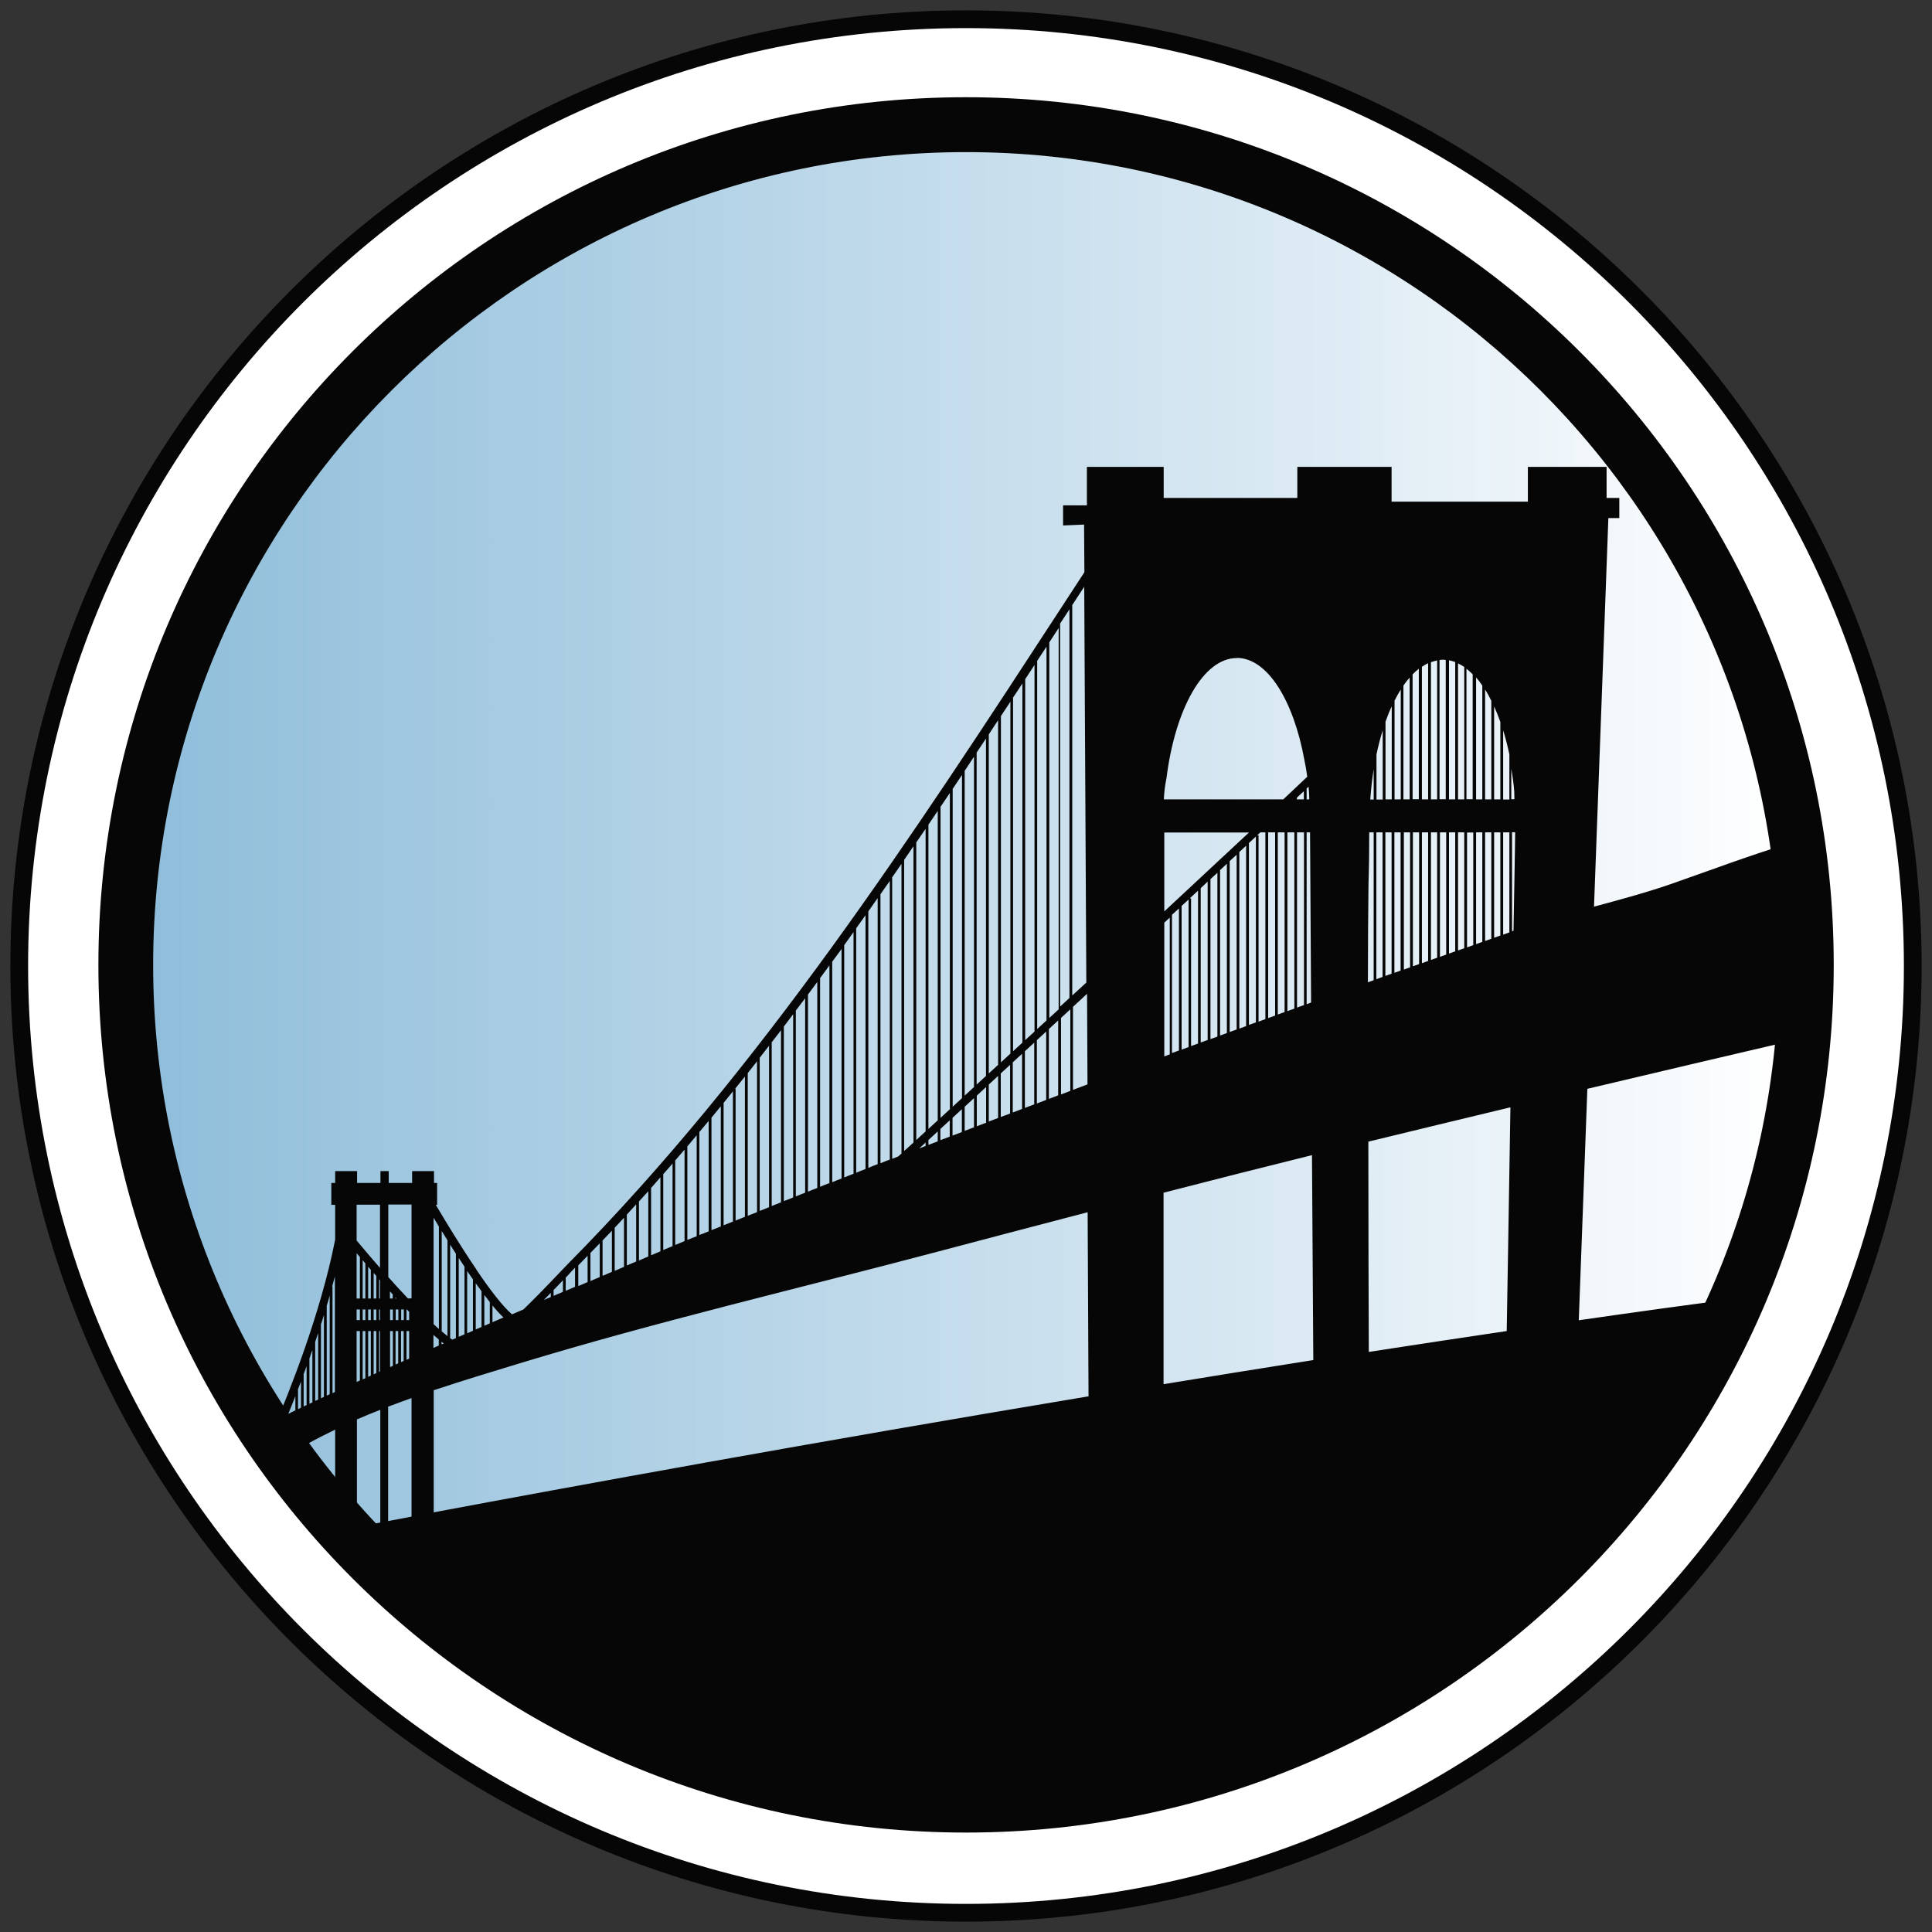 <svg width="102" height="102" viewBox="0 0 102 102" fill="none" xmlns="http://www.w3.org/2000/svg">
<rect x="0" y="0" width="102" height="102" fill="#333333" stroke="none"/>
<path d="M100.516 51C100.516 78.352 78.344 100.516 51 100.516C23.656 100.516 1.484 78.352 1.484 51C1.484 23.648 23.648 1.484 51 1.484C78.352 1.484 100.516 23.656 100.516 51Z" fill="white"/>
<path d="M51 100.953C23.453 100.953 1.047 78.547 1.047 51C1.047 23.453 23.453 1.047 51 1.047C78.547 1.047 100.953 23.453 100.953 51C100.953 78.547 78.547 100.953 51 100.953ZM51 1.914C23.938 1.914 1.914 23.938 1.914 51C1.914 78.062 23.93 100.086 51 100.086C78.07 100.086 100.086 78.07 100.086 51C100.086 23.93 78.062 1.914 51 1.914" fill="#070606"/>
<path d="M51 1.914C23.938 1.914 1.914 23.938 1.914 51C1.914 78.062 23.93 100.086 51 100.086C78.07 100.086 100.086 78.07 100.086 51C100.086 23.93 78.062 1.914 51 1.914M51 100.953C23.453 100.953 1.047 78.547 1.047 51C1.047 23.453 23.453 1.047 51 1.047C78.547 1.047 100.953 23.453 100.953 51C100.953 78.547 78.547 100.953 51 100.953Z" stroke="#070606"/>
<path d="M100.516 51C100.516 78.352 78.344 100.516 51 100.516C23.656 100.516 1.484 78.352 1.484 51C1.484 23.648 23.648 1.484 51 1.484C78.352 1.484 100.516 23.656 100.516 51Z" fill="white"/>
<path d="M51 95.305C75.461 95.305 95.359 75.406 95.359 50.945C95.359 26.484 75.461 6.586 51 6.586C26.539 6.586 6.641 26.484 6.641 50.945C6.641 75.406 26.539 95.305 51 95.305V95.305Z" fill="url(#paint0_linear_618_12201)"/>
<path d="M51 8.031C74.664 8.031 93.914 27.281 93.914 50.945C93.914 74.609 74.664 93.852 51 93.852C27.336 93.852 8.086 74.609 8.086 50.945C8.086 27.281 27.336 8.031 51 8.031ZM51 5.133C25.703 5.133 5.195 25.648 5.195 50.945C5.195 76.242 25.703 96.75 51.008 96.75C76.312 96.75 96.812 76.242 96.812 50.945C96.812 25.648 76.297 5.133 51 5.133Z" fill="#070606"/>
<path d="M83.805 57.484C87.492 56.609 91.18 55.742 94.867 54.883L94.383 44.547C92.367 45.172 90.391 45.906 88.398 46.609C86.984 47.109 85.57 47.484 84.156 47.867L84.914 27.352H85.492V26.289H84.82V24.648H80.664V26.484H73.469V24.648H68.492V26.289H61.437V24.648H57.383V26.68H56.125V27.742L57.234 27.695L57.25 30.211L56.094 31.984C48.25 44.016 40.141 56.461 30.008 66.703C29.984 66.727 29.906 66.812 29.789 66.93C28.687 68.094 28.023 68.758 27.633 69.133C27.43 69.219 27.227 69.305 27.031 69.391C26.523 68.953 25.828 68.039 25.141 67.016V66.984H25.125C24.305 65.773 23.5 64.445 23.008 63.609H23.078V62.453H22.914V61.828H21.758V62.453H20.523V61.828H20.086V62.453H18.852V61.828H17.695V62.453H17.492V63.609H17.695V65.445C16.906 69.477 15.164 73.719 14.633 74.977C14.172 75.219 13.914 75.391 13.93 75.438L14.664 77.172C15.625 76.539 16.641 75.984 17.695 75.477V80.852C17.414 80.906 17.258 80.938 17.258 80.938C17.398 81.094 17.547 81.234 17.695 81.383V81.617H17.922C35.367 99.734 58.07 95.688 58.07 95.688C87.719 89.367 92.164 68.484 92.164 68.484C89.281 68.867 86.328 69.273 83.352 69.703L83.805 57.469V57.484ZM79.547 70.273C77.125 70.633 74.687 71 72.266 71.375C72.258 68.977 72.242 64.758 72.242 60.273C74.742 59.664 77.242 59.062 79.742 58.461C79.664 63.18 79.594 67.758 79.547 70.273V70.273ZM30.531 67.898V66.805C30.695 66.633 30.859 66.461 31.023 66.297V67.688C30.859 67.758 30.703 67.828 30.531 67.898V67.898ZM31.172 66.148C31.336 65.977 31.5 65.812 31.664 65.641V67.422C31.5 67.492 31.336 67.562 31.172 67.633V66.148V66.148ZM31.812 65.492C31.977 65.32 32.141 65.148 32.305 64.977V67.148C32.148 67.219 31.977 67.289 31.812 67.359V65.492ZM32.453 64.82C32.617 64.641 32.781 64.461 32.945 64.289V66.883C32.781 66.953 32.625 67.023 32.453 67.094V64.82V64.82ZM33.094 64.125C33.258 63.945 33.422 63.766 33.586 63.586V66.602C33.422 66.672 33.266 66.734 33.094 66.812V64.117V64.125ZM33.734 63.43C33.898 63.25 34.062 63.07 34.227 62.891V66.336C34.07 66.406 33.906 66.469 33.734 66.547V63.43ZM34.375 62.719C34.539 62.531 34.703 62.344 34.867 62.156V66.062C34.711 66.125 34.547 66.195 34.375 66.273V62.719ZM35.016 61.992C35.18 61.805 35.344 61.617 35.508 61.43V65.789C35.359 65.852 35.195 65.922 35.016 65.992V61.984V61.992ZM35.648 61.266C35.812 61.078 35.977 60.883 36.141 60.695V65.523C36 65.586 35.836 65.648 35.648 65.727V61.266ZM36.289 60.523C36.453 60.328 36.617 60.133 36.781 59.938V65.266C36.719 65.289 36.656 65.312 36.602 65.336C36.539 65.359 36.422 65.406 36.289 65.461V60.516V60.523ZM36.922 59.766C37.086 59.57 37.25 59.375 37.414 59.18V65.008C37.25 65.078 37.086 65.141 36.922 65.203V59.766ZM37.562 59.008C37.727 58.805 37.891 58.602 38.055 58.406V64.75C37.891 64.812 37.727 64.883 37.562 64.945V59.008V59.008ZM38.203 58.227C38.367 58.023 38.531 57.82 38.695 57.617V64.492C38.531 64.555 38.367 64.625 38.203 64.688V58.219V58.227ZM38.812 57.477C38.984 57.266 39.156 57.055 39.328 56.836V64.242C39.164 64.305 39 64.375 38.836 64.438V57.477H38.812V57.477ZM39.477 56.656C39.641 56.445 39.805 56.234 39.969 56.031V63.992C39.805 64.055 39.641 64.125 39.477 64.188V56.656ZM40.109 55.844C40.273 55.633 40.437 55.422 40.602 55.211V63.734C40.437 63.797 40.273 63.867 40.109 63.93V55.836V55.844ZM40.734 55.039C40.898 54.82 41.07 54.609 41.234 54.391V63.477C41.07 63.539 40.906 63.609 40.742 63.672V55.031H40.734V55.039ZM41.383 54.195C41.547 53.977 41.711 53.766 41.875 53.547V63.219C41.711 63.281 41.547 63.352 41.383 63.414V54.195ZM42.016 53.352C42.18 53.133 42.344 52.922 42.508 52.703V62.969C42.344 63.031 42.18 63.094 42.016 63.164V53.359V53.352ZM42.656 52.508C42.82 52.289 42.984 52.062 43.148 51.844V62.719C42.984 62.781 42.82 62.844 42.656 62.914V52.516V52.508ZM43.297 51.641C43.461 51.422 43.625 51.195 43.789 50.969V62.461C43.625 62.523 43.461 62.586 43.297 62.656V51.641ZM43.937 50.773C44.102 50.547 44.266 50.328 44.43 50.102V62.219C44.266 62.281 44.102 62.344 43.937 62.414V50.781V50.773ZM44.57 49.898C44.734 49.672 44.898 49.438 45.062 49.211V61.969C44.898 62.031 44.734 62.094 44.57 62.164V49.906V49.898ZM45.203 49.008C45.367 48.781 45.531 48.547 45.695 48.32V61.719C45.531 61.781 45.367 61.844 45.203 61.914V49.016V49.008ZM45.844 48.117C46.008 47.883 46.172 47.648 46.336 47.414V61.461C46.172 61.523 46.008 61.586 45.844 61.656V48.117V48.117ZM46.484 47.211C46.648 46.977 46.812 46.742 46.977 46.508V61.219C46.812 61.281 46.648 61.344 46.484 61.414V47.211ZM55.25 53.875C55.086 54.023 54.922 54.18 54.758 54.328V34.891C54.922 34.641 55.086 34.391 55.25 34.141V53.883V53.875ZM55.398 33.914C55.562 33.664 55.727 33.414 55.891 33.156V53.289C55.727 53.438 55.562 53.594 55.398 53.742V33.914ZM54.617 54.461C54.453 54.609 54.289 54.766 54.125 54.914V35.859C54.289 35.609 54.453 35.359 54.617 35.109V54.461ZM53.977 55.047C53.812 55.195 53.648 55.352 53.484 55.5V36.828C53.656 36.578 53.812 36.336 53.977 36.086V55.047ZM53.336 55.633C53.172 55.781 53.008 55.938 52.844 56.086V37.805C53.008 37.555 53.172 37.305 53.344 37.047V55.633H53.336ZM52.695 56.219C52.531 56.367 52.367 56.523 52.203 56.672V38.773C52.367 38.523 52.531 38.273 52.695 38.023V56.219ZM52.055 56.805C51.891 56.953 51.727 57.102 51.562 57.258V39.734C51.727 39.484 51.891 39.242 52.055 38.992V56.805ZM51.422 57.391C51.258 57.539 51.094 57.695 50.93 57.844V40.695C51.094 40.445 51.258 40.203 51.422 39.953V57.391V57.391ZM50.789 57.977C50.625 58.125 50.461 58.273 50.297 58.43V41.648C50.461 41.406 50.625 41.156 50.789 40.914V57.984V57.977ZM50.148 58.562C49.984 58.711 49.82 58.867 49.656 59.016V42.594C49.82 42.352 49.984 42.109 50.148 41.867V58.57V58.562ZM49.508 59.148C49.344 59.297 49.18 59.453 49.016 59.602V43.539C49.18 43.297 49.344 43.055 49.508 42.812V59.148ZM48.867 59.734C48.703 59.883 48.539 60.031 48.375 60.188V44.477C48.539 44.234 48.703 44 48.867 43.758V59.734ZM48.227 60.32C48.062 60.469 47.898 60.625 47.734 60.766V45.398C47.898 45.156 48.062 44.922 48.227 44.68V60.312V60.32ZM47.594 60.898C47.539 60.953 47.477 61 47.422 61.055C47.312 61.094 47.211 61.141 47.102 61.18V46.32C47.266 46.086 47.43 45.852 47.594 45.609V60.898V60.898ZM48.867 60.32V60.5C48.758 60.547 48.641 60.586 48.531 60.633C48.641 60.531 48.75 60.43 48.867 60.32ZM49.016 60.188C49.172 60.047 49.336 59.891 49.508 59.734V60.258C49.344 60.32 49.18 60.383 49.016 60.445V60.188ZM49.648 59.602C49.805 59.461 49.977 59.305 50.141 59.148V60.008C49.977 60.07 49.812 60.133 49.648 60.195V59.602V59.602ZM50.289 59.016C50.445 58.867 50.617 58.719 50.781 58.562V59.766C50.617 59.828 50.453 59.891 50.289 59.953V59.016ZM50.93 58.43C51.094 58.281 51.25 58.133 51.422 57.977V59.516C51.258 59.578 51.094 59.641 50.93 59.703V58.422V58.43ZM51.57 57.844C51.734 57.695 51.898 57.547 52.062 57.391V59.273C51.898 59.336 51.734 59.398 51.57 59.461V57.844ZM52.203 57.258C52.359 57.109 52.531 56.961 52.695 56.805V59.023C52.531 59.086 52.367 59.148 52.203 59.211V57.25V57.258ZM52.836 56.672C53 56.523 53.156 56.375 53.328 56.219V58.789C53.164 58.852 53 58.914 52.836 58.969V56.672V56.672ZM53.469 56.086C53.633 55.938 53.797 55.789 53.961 55.633V58.547C53.797 58.609 53.633 58.672 53.469 58.734V56.086ZM54.109 55.5C54.273 55.352 54.437 55.203 54.602 55.047V58.305C54.437 58.367 54.273 58.43 54.109 58.492V55.5ZM54.742 54.914C54.906 54.766 55.07 54.617 55.234 54.461V58.07C55.07 58.133 54.906 58.195 54.742 58.258V54.914ZM55.375 54.328C55.539 54.18 55.703 54.023 55.867 53.875V57.828C55.703 57.891 55.539 57.953 55.375 58.016V54.328ZM56.016 53.742C56.18 53.594 56.344 53.445 56.508 53.289V57.594C56.344 57.656 56.18 57.719 56.016 57.781V53.742ZM56.648 53.156C56.891 52.93 57.141 52.703 57.391 52.469L57.414 57.25C57.156 57.344 56.898 57.445 56.648 57.539V53.156V53.156ZM61.469 48.711C61.562 48.625 61.664 48.531 61.758 48.445V55.664C61.664 55.703 61.562 55.734 61.469 55.773V48.719V48.711ZM65.937 43.953C64.555 45.242 63.047 46.648 61.469 48.117V43.953H65.937ZM79.687 42.211H79.359V38.562C79.484 38.961 79.594 39.383 79.687 39.828V42.211V42.211ZM79.969 45.539C79.953 46.547 79.93 47.773 79.906 49.141C79.883 49.148 79.859 49.156 79.828 49.164V43.938H79.992C79.992 44.375 79.977 44.906 79.969 45.531V45.539ZM79.687 49.227C79.578 49.266 79.469 49.305 79.359 49.344V43.945H79.687V49.227V49.227ZM78.406 49.68V43.945H78.734V49.562C78.625 49.602 78.516 49.641 78.406 49.68V49.68ZM78.883 43.945H79.211V49.391C79.102 49.43 78.992 49.469 78.883 49.508V43.945ZM79.211 42.203H78.883V37.297C79 37.555 79.109 37.828 79.211 38.117V42.203V42.203ZM78.734 42.203H78.406V36.406C78.523 36.586 78.633 36.789 78.734 37V42.203V42.203ZM78.258 42.203H77.93V35.766C78.047 35.898 78.156 36.039 78.258 36.195V42.203V42.203ZM78.258 43.945V49.727C78.148 49.766 78.039 49.805 77.93 49.844V43.945H78.258ZM77.781 49.898C77.672 49.938 77.562 49.977 77.453 50.016V43.953H77.781V49.906V49.898ZM77.305 50.062L76.977 50.18V43.945H77.305V50.062ZM76.977 42.203V35.023C77.086 35.078 77.195 35.141 77.305 35.211V42.203H76.977ZM76.828 42.203H76.5V34.859C76.609 34.883 76.719 34.914 76.828 34.953V42.203ZM76.828 43.945V50.227C76.719 50.266 76.609 50.305 76.5 50.344V43.945H76.828ZM76.352 50.398C76.242 50.438 76.133 50.477 76.023 50.516V43.945H76.352V50.398V50.398ZM75.875 50.562C75.766 50.602 75.656 50.641 75.547 50.68V43.945H75.875V50.562ZM75.547 42.203V34.961C75.656 34.922 75.766 34.891 75.875 34.867V42.203H75.547V42.203ZM75.398 42.203H75.07V35.203C75.18 35.133 75.289 35.062 75.398 35.016V42.203ZM75.398 43.945V50.734C75.289 50.773 75.18 50.812 75.07 50.852V43.945H75.398V43.945ZM74.922 50.898C74.812 50.938 74.703 50.977 74.594 51.016V43.945H74.922V50.898V50.898ZM74.445 51.07C74.336 51.109 74.227 51.148 74.117 51.188V43.945H74.445V51.07V51.07ZM62.242 47.961V55.461C62.117 55.508 62 55.547 61.875 55.594V48.297C62 48.188 62.117 48.07 62.242 47.961ZM62.383 47.828C62.508 47.711 62.625 47.602 62.75 47.492V55.281C62.625 55.328 62.508 55.367 62.383 55.414V47.836V47.828ZM62.812 47.43C62.961 47.297 63.109 47.156 63.25 47.023V55.094C63.125 55.141 63.008 55.18 62.883 55.227V47.43H62.805H62.812ZM63.391 46.891C63.516 46.773 63.633 46.664 63.758 46.547V54.906C63.633 54.953 63.516 54.992 63.391 55.039V46.891V46.891ZM63.906 46.414C64.031 46.305 64.148 46.188 64.273 46.078V54.727C64.148 54.773 64.031 54.812 63.906 54.859V46.422V46.414ZM64.414 45.938C64.539 45.82 64.656 45.711 64.773 45.602V54.539C64.656 54.586 64.531 54.625 64.414 54.672V45.938V45.938ZM64.922 45.461C65.047 45.344 65.164 45.234 65.289 45.125V54.352C65.164 54.398 65.047 54.438 64.922 54.484V45.461ZM65.43 44.984C65.555 44.867 65.672 44.758 65.789 44.648V54.172C65.672 54.219 65.547 54.258 65.43 54.305V44.992V44.984ZM65.937 44.508C66.062 44.391 66.18 44.281 66.305 44.164V53.977C66.18 54.023 66.062 54.062 65.937 54.109V44.508V44.508ZM66.383 44.094C66.437 44.047 66.492 43.992 66.539 43.945H66.805V53.805C66.68 53.852 66.562 53.891 66.445 53.938V44.102H66.383V44.094ZM66.953 43.945H67.32V53.617C67.195 53.664 67.078 53.703 66.953 53.75V43.945ZM67.461 43.945H67.82V53.43C67.695 53.477 67.578 53.516 67.461 53.562V43.945ZM67.969 43.945H68.336V53.25C68.211 53.297 68.094 53.336 67.969 53.383V43.945ZM68.477 43.945H68.844V53.062C68.719 53.109 68.602 53.148 68.477 53.195V43.945ZM68.984 43.945H69.164C69.172 45.695 69.195 49.062 69.219 52.93C69.141 52.961 69.062 52.984 68.984 53.016V43.945ZM73 38.547V42.211H72.672V39.828C72.766 39.383 72.875 38.953 73 38.555V38.547ZM72.523 42.211H72.344C72.383 41.656 72.445 41.117 72.523 40.609V42.211ZM72.25 46.695C72.281 45.68 72.289 44.867 72.289 43.945H72.523V51.75C72.422 51.789 72.32 51.82 72.219 51.859C72.219 49.93 72.234 48.156 72.25 46.695V46.695ZM72.664 43.945H72.992V51.578C72.883 51.617 72.773 51.656 72.664 51.695V43.945ZM73.141 43.945H73.469V51.406C73.359 51.445 73.25 51.484 73.141 51.523V43.945ZM73.617 43.945H73.945V51.242C73.836 51.281 73.727 51.32 73.617 51.359V43.945V43.945ZM74.094 42.203V36.195C74.203 36.039 74.312 35.898 74.422 35.773V42.203H74.094V42.203ZM73.953 42.203H73.625V36.992C73.734 36.781 73.836 36.586 73.953 36.406V42.203ZM73.477 42.203H73.148V38.102C73.25 37.812 73.359 37.539 73.477 37.289V42.203ZM69.125 42.203H68.984V41.633C68.984 41.633 69.055 41.57 69.086 41.531C69.109 41.75 69.117 41.977 69.125 42.195V42.203ZM68.836 42.203H68.469V42.117C68.594 42 68.711 41.883 68.836 41.773V42.203ZM69.266 60.977C69.297 65.391 69.32 69.484 69.336 71.805C66.68 72.227 64.031 72.648 61.43 73.078V62.969C64.039 62.297 66.656 61.633 69.273 60.984L69.266 60.977ZM79.945 41.82C79.953 41.945 79.945 42.07 79.953 42.195H79.789V40.594C79.859 40.992 79.914 41.391 79.945 41.789C79.945 41.789 79.945 41.805 79.945 41.812V41.82ZM77.75 35.609V42.195H77.422V35.305C77.531 35.391 77.641 35.492 77.75 35.602V35.609ZM76.328 34.844V42.195H76V34.844C76.055 34.844 76.109 34.828 76.164 34.828C76.219 34.828 76.273 34.836 76.328 34.844V34.844ZM74.906 35.312V42.195H74.578V35.602C74.687 35.492 74.797 35.398 74.906 35.305V35.312ZM65.297 34.734C66.906 34.734 68.289 36.961 68.867 40.133C68.93 40.422 68.977 40.711 69.016 41.008C68.617 41.383 68.195 41.789 67.75 42.203H61.445C61.461 41.836 61.508 41.453 61.586 41.07C62.047 37.414 63.531 34.742 65.297 34.742V34.734ZM57.352 51.875C57.102 52.102 56.859 52.328 56.609 52.555V31.945L57.242 30.977L57.352 51.875V51.875ZM56.445 32.195L56.461 32.164V52.688C56.297 52.836 56.133 52.992 55.969 53.141V32.922C56.125 32.68 56.281 32.438 56.445 32.195V32.195ZM30.094 67.203C30.203 67.086 30.281 67.008 30.305 66.984C30.32 66.969 30.336 66.945 30.359 66.93V67.938C30.195 68.008 30.031 68.078 29.867 68.148V67.453C29.945 67.375 30.016 67.297 30.094 67.211V67.203ZM29.227 68.414V68.109C29.383 67.953 29.539 67.781 29.719 67.594V68.203C29.555 68.273 29.391 68.344 29.227 68.414ZM29.078 68.258V68.477C28.953 68.531 28.836 68.578 28.711 68.633C28.82 68.516 28.945 68.391 29.078 68.258ZM26.578 69.555C26.391 69.641 26.195 69.719 26 69.805V68.922C26.203 69.172 26.398 69.383 26.578 69.555ZM25.57 69.992V68.367C25.672 68.5 25.766 68.617 25.859 68.742V69.867C25.766 69.906 25.664 69.953 25.57 69.992ZM25.422 68.172V70.055C25.32 70.102 25.219 70.141 25.117 70.188V67.75C25.219 67.898 25.32 68.031 25.422 68.172ZM24.219 70.578V66.414C24.32 66.57 24.422 66.727 24.523 66.875V70.445C24.422 70.492 24.32 70.531 24.219 70.578ZM24.078 70.641C24.008 70.672 23.945 70.695 23.875 70.727C23.844 70.703 23.805 70.672 23.766 70.648V65.711C23.867 65.867 23.969 66.031 24.07 66.195V70.641H24.078ZM23.625 70.539C23.531 70.461 23.422 70.375 23.32 70.289V64.992C23.422 65.148 23.523 65.32 23.625 65.484V70.539ZM23.172 70.164C23.078 70.086 22.984 69.992 22.891 69.906V64.289C22.977 64.438 23.078 64.594 23.172 64.758V70.164ZM19.437 69.133H19.578V69.695H19.437V69.133ZM19.289 69.695H19.148V69.133H19.289V69.695ZM19.727 69.133H19.867V69.695H19.727V69.133ZM20.016 69.133H20.062V69.695H20.016V69.133ZM21.32 69.133V69.695H21.18V69.133H21.32ZM21.031 69.695H20.891V69.133H21.031V69.695ZM20.742 69.695H20.594V69.133H20.742V69.695ZM20.594 70.273H20.742V72.109C20.695 72.133 20.648 72.156 20.594 72.172V70.273V70.273ZM20.883 70.273H21.023V71.977C20.977 72 20.93 72.016 20.883 72.039V70.266V70.273ZM21.172 70.273H21.312V71.852C21.266 71.875 21.219 71.891 21.172 71.914V70.273ZM21.461 70.273H21.602V71.727C21.555 71.75 21.508 71.766 21.461 71.789V70.273ZM21.602 69.258V69.695H21.461V69.133H21.484C21.523 69.172 21.562 69.211 21.602 69.258ZM20.875 68.555V68.492C20.875 68.492 20.914 68.531 20.93 68.555H20.875ZM20.734 68.555H20.586V68.18C20.633 68.234 20.68 68.281 20.734 68.336V68.555ZM20.062 68.555H20.016V67.539C20.016 67.539 20.047 67.578 20.062 67.594V68.555ZM19.867 68.555H19.727V67.203C19.773 67.258 19.82 67.312 19.867 67.367V68.555V68.555ZM19.578 68.555H19.437V66.875C19.484 66.93 19.531 66.984 19.578 67.039V68.555V68.555ZM19.289 68.555H19.148V66.531C19.195 66.586 19.242 66.641 19.289 66.703V68.555ZM19 68.555H18.828V66.164C18.883 66.227 18.937 66.297 19 66.367V68.562V68.555ZM19 69.133V69.695H18.828V69.133H19ZM19 70.273V72.883C18.945 72.906 18.883 72.938 18.828 72.961V70.273H19ZM19.148 70.273H19.289V72.758C19.242 72.781 19.195 72.805 19.148 72.82V70.273ZM19.437 70.273H19.578V72.625C19.531 72.648 19.484 72.672 19.437 72.688V70.273ZM19.727 70.273H19.867V72.492C19.82 72.516 19.773 72.539 19.727 72.555V70.266V70.273ZM20.016 70.273H20.062V72.406C20.062 72.406 20.031 72.422 20.016 72.43V70.273ZM21.727 73.812V80.07C21.289 80.156 20.875 80.234 20.492 80.305V74.266C20.898 74.109 21.312 73.961 21.727 73.812ZM22.883 70.477C22.977 70.562 23.07 70.641 23.164 70.719V71.039C23.07 71.078 22.977 71.125 22.883 71.164V70.477ZM23.312 70.836C23.312 70.836 23.391 70.898 23.43 70.93C23.391 70.945 23.352 70.961 23.312 70.977V70.836ZM24.664 67.102C24.766 67.25 24.867 67.398 24.969 67.547V70.258C24.867 70.305 24.766 70.344 24.664 70.391V67.102ZM21.727 63.594V68.547H21.609L21.539 68.555C21.195 68.188 20.844 67.812 20.5 67.422V63.594H21.734H21.727ZM20.062 63.594V66.938C19.625 66.438 19.211 65.953 18.828 65.492V63.602H20.062V63.594ZM16.031 72.547C16.086 72.406 16.133 72.273 16.187 72.125V74.18C16.133 74.203 16.078 74.227 16.031 74.258V72.555V72.547ZM15.891 74.32C15.836 74.344 15.781 74.375 15.734 74.398V73.344C15.789 73.211 15.836 73.078 15.891 72.938V74.32ZM16.336 71.719C16.391 71.57 16.437 71.43 16.492 71.273V74.039C16.437 74.062 16.391 74.086 16.336 74.109V71.719V71.719ZM16.641 70.844C16.695 70.688 16.742 70.531 16.797 70.375V73.891C16.742 73.914 16.687 73.938 16.641 73.961V70.836V70.844ZM16.945 69.922C17 69.758 17.055 69.586 17.102 69.422V73.75C17.047 73.773 17 73.797 16.945 73.82V69.914V69.922ZM17.25 68.938C17.305 68.758 17.359 68.578 17.406 68.398V73.609C17.352 73.633 17.297 73.656 17.25 73.68V68.938V68.938ZM15.594 73.711V74.461C15.461 74.523 15.328 74.586 15.219 74.648C15.328 74.383 15.453 74.078 15.594 73.711V73.711ZM17.555 73.539V67.914H17.539C17.586 67.742 17.633 67.562 17.68 67.391V73.492C17.641 73.516 17.594 73.531 17.555 73.547V73.539ZM18.844 80.609V74.938C19.25 74.758 19.664 74.594 20.078 74.43V80.383C19.609 80.469 19.203 80.547 18.844 80.617V80.609ZM22.898 79.844V73.398C24.43 72.891 25.961 72.422 27.461 71.969C34.734 69.758 42.172 68.023 49.516 66.078C52.148 65.383 54.781 64.688 57.422 64L57.469 73.719C42.883 76.148 29.953 78.523 22.898 79.844V79.844Z" fill="#070606"/>
<defs>
<linearGradient id="paint0_linear_618_12201" x1="-46.273" y1="50.945" x2="94.234" y2="50.945" gradientUnits="userSpaceOnUse">
<stop stop-color="#599EC9"/>
<stop offset="0.14" stop-color="#69A7CE"/>
<stop offset="0.42" stop-color="#95C1DC"/>
<stop offset="0.81" stop-color="#DAE9F3"/>
<stop offset="1" stop-color="white"/>
</linearGradient>
</defs>
</svg>

